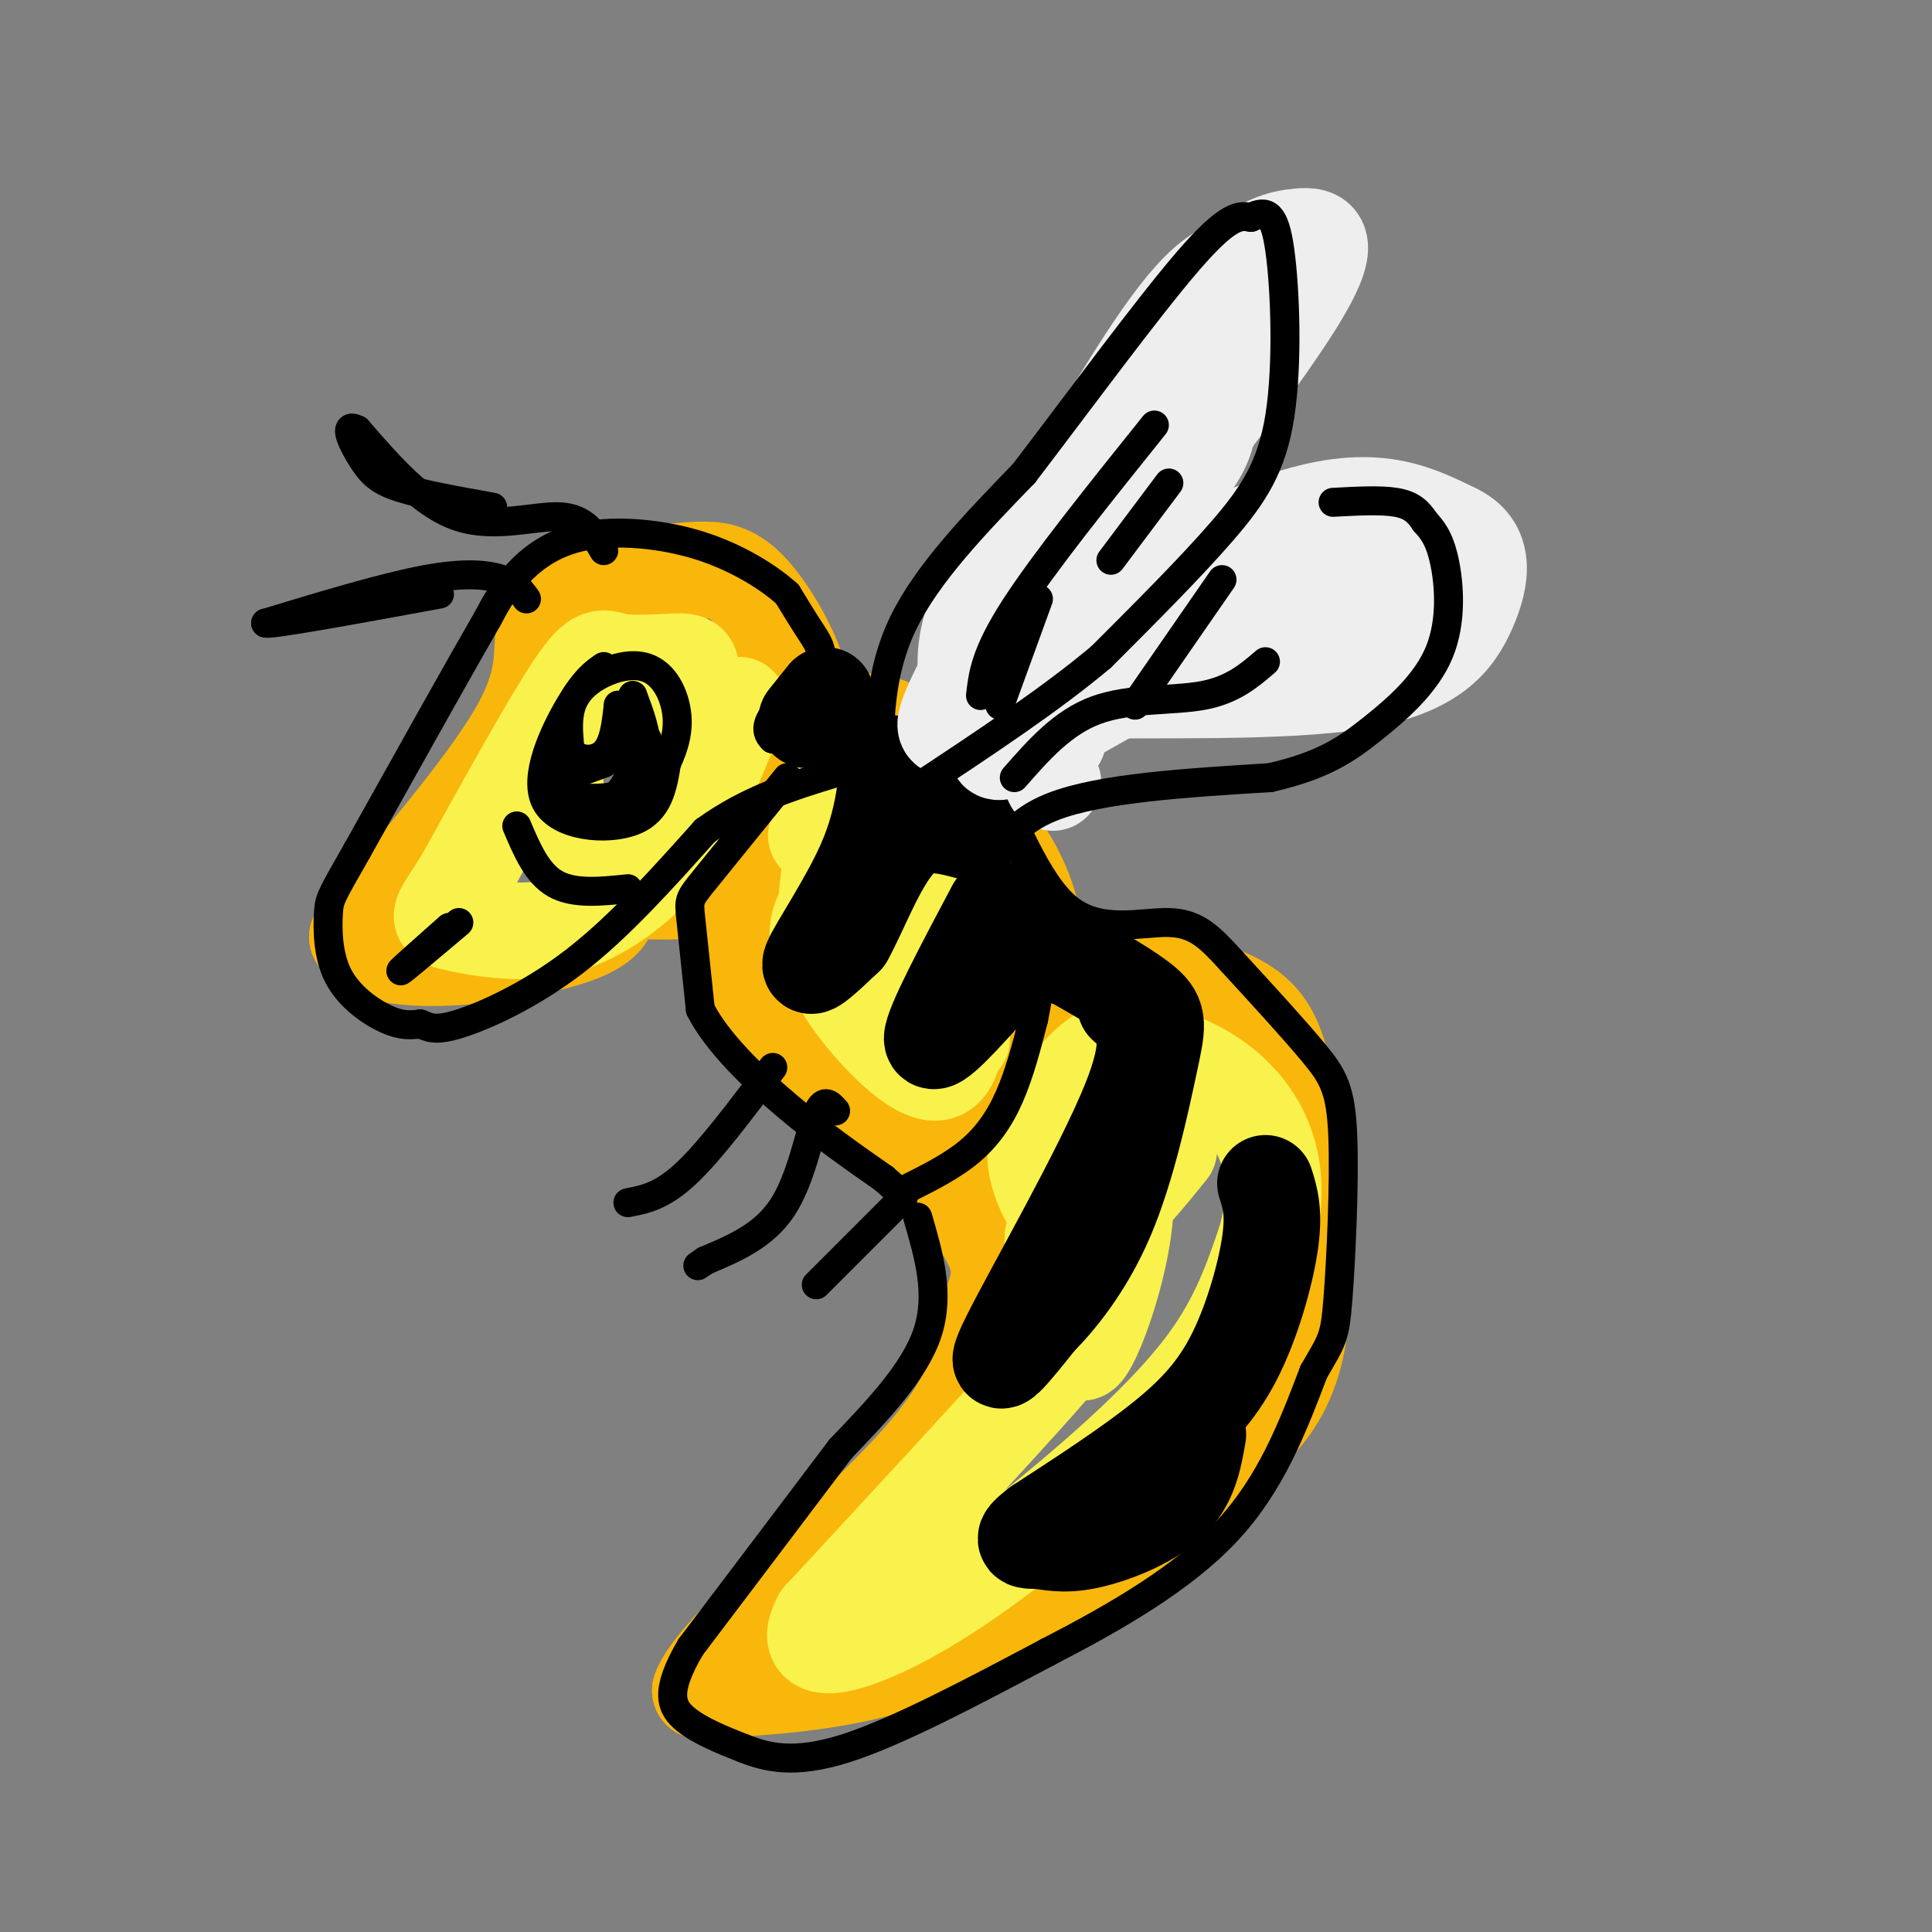 <svg viewBox='0 0 400 400' version='1.1' xmlns='http://www.w3.org/2000/svg' xmlns:xlink='http://www.w3.org/1999/xlink'><rect x="0" y="0" width="400" height="400" fill="#808080" stroke="none"/><g fill='none' stroke='rgb(249,183,11)' stroke-width='20' stroke-linecap='round' stroke-linejoin='round'><path d='M125,122c-5.267,2.133 -10.533,4.267 -12,8c-1.467,3.733 0.867,9.067 -5,20c-5.867,10.933 -19.933,27.467 -34,44'/><path d='M74,194c4.408,7.365 32.429,3.778 44,0c11.571,-3.778 6.692,-7.748 9,-9c2.308,-1.252 11.802,0.214 18,-1c6.198,-1.214 9.099,-5.107 12,-9'/><path d='M157,175c3.539,-4.922 6.388,-12.728 8,-19c1.612,-6.272 1.989,-11.011 0,-17c-1.989,-5.989 -6.343,-13.228 -10,-17c-3.657,-3.772 -6.616,-4.078 -10,-4c-3.384,0.078 -7.192,0.539 -11,1'/><path d='M134,119c-5.607,4.381 -14.125,14.833 -17,15c-2.875,0.167 -0.107,-9.952 4,-14c4.107,-4.048 9.554,-2.024 15,0'/><path d='M136,120c2.500,0.000 1.250,0.000 0,0'/><path d='M173,151c2.889,-1.200 5.778,-2.400 10,-1c4.222,1.400 9.778,5.400 10,6c0.222,0.600 -4.889,-2.200 -10,-5'/><path d='M183,151c-2.356,-0.867 -3.244,-0.533 -3,0c0.244,0.533 1.622,1.267 3,2'/><path d='M151,192c0.518,5.315 1.036,10.631 4,16c2.964,5.369 8.375,10.792 13,15c4.625,4.208 8.464,7.202 14,9c5.536,1.798 12.768,2.399 20,3'/><path d='M202,235c3.833,0.500 3.417,0.250 3,0'/><path d='M179,151c10.422,7.578 20.844,15.156 27,23c6.156,7.844 8.044,15.956 9,23c0.956,7.044 0.978,13.022 1,19'/><path d='M216,216c-0.500,5.000 -2.250,8.000 -4,11'/><path d='M229,200c10.834,2.094 21.668,4.188 28,8c6.332,3.812 8.161,9.341 10,22c1.839,12.659 3.687,32.447 2,45c-1.687,12.553 -6.911,17.872 -11,22c-4.089,4.128 -7.045,7.064 -10,10'/><path d='M248,307c-4.417,4.274 -10.458,9.958 -21,17c-10.542,7.042 -25.583,15.440 -40,20c-14.417,4.560 -28.208,5.280 -42,6'/><path d='M145,350c2.578,-7.911 30.022,-30.689 44,-46c13.978,-15.311 14.489,-23.156 15,-31'/><path d='M204,273c3.356,-7.533 4.244,-10.867 0,-18c-4.244,-7.133 -13.622,-18.067 -23,-29'/><path d='M181,226c-8.867,-12.556 -19.533,-29.444 -24,-35c-4.467,-5.556 -2.733,0.222 -1,6'/><path d='M156,197c1.333,4.500 5.167,12.750 9,21'/></g>
<g fill='none' stroke='rgb(249,242,77)' stroke-width='20' stroke-linecap='round' stroke-linejoin='round'><path d='M218,256c-0.133,8.422 -0.267,16.844 1,20c1.267,3.156 3.933,1.044 -4,10c-7.933,8.956 -26.467,28.978 -45,49'/><path d='M170,335c-4.825,8.729 5.614,6.051 17,0c11.386,-6.051 23.719,-15.475 35,-25c11.281,-9.525 21.509,-19.150 28,-28c6.491,-8.850 9.246,-16.925 12,-25'/><path d='M262,257c2.289,-7.701 2.011,-14.453 0,-20c-2.011,-5.547 -5.756,-9.889 -10,-13c-4.244,-3.111 -8.989,-4.991 -13,-6c-4.011,-1.009 -7.289,-1.145 -10,0c-2.711,1.145 -4.856,3.573 -7,6'/><path d='M222,224c2.012,3.702 10.542,9.958 11,23c0.458,13.042 -7.155,32.869 -9,33c-1.845,0.131 2.077,-19.435 6,-39'/><path d='M230,241c0.596,-8.833 -0.914,-11.415 -2,-13c-1.086,-1.585 -1.749,-2.173 -4,-1c-2.251,1.173 -6.089,4.107 -8,7c-1.911,2.893 -1.894,5.744 -1,9c0.894,3.256 2.664,6.915 5,9c2.336,2.085 5.239,2.596 9,0c3.761,-2.596 8.381,-8.298 13,-14'/><path d='M172,179c-0.624,4.753 -1.249,9.507 -1,14c0.249,4.493 1.371,8.726 6,15c4.629,6.274 12.767,14.589 17,14c4.233,-0.589 4.563,-10.082 3,-17c-1.563,-6.918 -5.018,-11.262 -8,-14c-2.982,-2.738 -5.491,-3.869 -8,-5'/><path d='M181,186c-2.996,-1.099 -6.485,-1.346 -9,1c-2.515,2.346 -4.057,7.284 -1,12c3.057,4.716 10.714,9.211 15,10c4.286,0.789 5.200,-2.129 6,-5c0.800,-2.871 1.485,-5.696 2,-9c0.515,-3.304 0.862,-7.087 0,-10c-0.862,-2.913 -2.931,-4.957 -5,-7'/><path d='M189,178c-2.022,-2.200 -4.578,-4.200 -8,-5c-3.422,-0.800 -7.711,-0.400 -12,0'/><path d='M199,215c0.000,0.000 0.100,0.100 0.1,0.1'/><path d='M115,163c0.619,3.131 1.238,6.262 4,8c2.762,1.738 7.667,2.083 12,0c4.333,-2.083 8.095,-6.595 10,-12c1.905,-5.405 1.952,-11.702 2,-18'/><path d='M143,141c0.287,-3.738 0.005,-4.085 -3,-4c-3.005,0.085 -8.732,0.600 -12,0c-3.268,-0.600 -4.077,-2.314 -9,5c-4.923,7.314 -13.962,23.657 -23,40'/><path d='M96,182c-5.006,8.022 -6.022,8.078 -2,9c4.022,0.922 13.083,2.710 21,1c7.917,-1.710 14.691,-6.917 19,-11c4.309,-4.083 6.155,-7.041 8,-10'/><path d='M142,171c3.167,-5.833 7.083,-15.417 11,-25'/></g>
<g fill='none' stroke='rgb(0,0,0)' stroke-width='6' stroke-linecap='round' stroke-linejoin='round'><path d='M125,114c-1.933,-3.356 -3.867,-6.711 -9,-7c-5.133,-0.289 -13.467,2.489 -21,0c-7.533,-2.489 -14.267,-10.244 -21,-18'/><path d='M74,89c-3.274,-1.738 -0.958,2.917 1,6c1.958,3.083 3.560,4.595 8,6c4.440,1.405 11.720,2.702 19,4'/><path d='M109,124c-1.067,-1.489 -2.133,-2.978 -5,-4c-2.867,-1.022 -7.533,-1.578 -16,0c-8.467,1.578 -20.733,5.289 -33,9'/><path d='M55,129c0.500,0.500 18.250,-2.750 36,-6'/><path d='M125,138c-1.899,1.310 -3.798,2.619 -7,8c-3.202,5.381 -7.708,14.833 -5,20c2.708,5.167 12.631,6.048 18,4c5.369,-2.048 6.185,-7.024 7,-12'/><path d='M138,158c1.759,-3.761 2.657,-7.163 2,-11c-0.657,-3.837 -2.869,-8.110 -7,-9c-4.131,-0.890 -10.180,1.603 -13,5c-2.820,3.397 -2.410,7.699 -2,12'/><path d='M118,155c1.111,2.533 4.889,2.867 7,1c2.111,-1.867 2.556,-5.933 3,-10'/><path d='M128,146c1.501,1.404 3.753,9.912 2,15c-1.753,5.088 -7.510,6.754 -11,5c-3.490,-1.754 -4.711,-6.930 -5,-8c-0.289,-1.070 0.356,1.965 1,5'/><path d='M115,163c2.988,2.190 9.958,5.167 14,4c4.042,-1.167 5.155,-6.476 5,-11c-0.155,-4.524 -1.577,-8.262 -3,-12'/><path d='M131,144c0.422,1.733 2.978,12.067 1,17c-1.978,4.933 -8.489,4.467 -15,4'/><path d='M117,165c-1.667,0.833 1.667,0.917 5,1'/><path d='M107,171c2.083,4.917 4.167,9.833 8,12c3.833,2.167 9.417,1.583 15,1'/><path d='M93,192c-5.167,4.583 -10.333,9.167 -10,9c0.333,-0.167 6.167,-5.083 12,-10'/><path d='M163,161c-6.800,8.400 -13.600,16.800 -17,21c-3.400,4.200 -3.400,4.200 -3,8c0.400,3.800 1.200,11.400 2,19'/><path d='M145,209c3.422,6.733 10.978,14.067 18,20c7.022,5.933 13.511,10.467 20,15'/><path d='M183,244c3.627,3.057 2.694,3.201 5,2c2.306,-1.201 7.852,-3.746 12,-7c4.148,-3.254 6.900,-7.215 9,-12c2.100,-4.785 3.550,-10.392 5,-16'/><path d='M214,211c1.421,-6.813 2.474,-15.847 1,-24c-1.474,-8.153 -5.474,-15.426 -9,-21c-3.526,-5.574 -6.579,-9.450 -12,-12c-5.421,-2.550 -13.211,-3.775 -21,-5'/><path d='M173,149c-5.500,-0.333 -8.750,1.333 -12,3'/><path d='M190,252c2.333,8.000 4.667,16.000 2,24c-2.667,8.000 -10.333,16.000 -18,24'/><path d='M174,300c-8.167,10.833 -19.583,25.917 -31,41'/><path d='M143,341c-5.578,9.444 -4.022,12.556 -1,15c3.022,2.444 7.511,4.222 12,6'/><path d='M154,362c4.667,1.822 10.333,3.378 21,0c10.667,-3.378 26.333,-11.689 42,-20'/><path d='M217,342c13.956,-7.200 27.844,-15.200 37,-25c9.156,-9.800 13.578,-21.400 18,-33'/><path d='M272,284c3.815,-6.652 4.352,-6.783 5,-15c0.648,-8.217 1.405,-24.520 1,-34c-0.405,-9.480 -1.973,-12.137 -6,-17c-4.027,-4.863 -10.514,-11.931 -17,-19'/><path d='M255,199c-4.512,-4.959 -7.292,-7.855 -13,-8c-5.708,-0.145 -14.344,2.461 -21,-3c-6.656,-5.461 -11.330,-18.989 -15,-25c-3.670,-6.011 -6.335,-4.506 -9,-3'/><path d='M197,160c-7.667,-1.667 -22.333,-4.333 -37,-7'/><path d='M160,153c-3.976,-3.583 4.583,-9.042 8,-13c3.417,-3.958 1.690,-6.417 0,-9c-1.690,-2.583 -3.345,-5.292 -5,-8'/><path d='M163,123c-3.600,-3.282 -10.099,-7.488 -18,-10c-7.901,-2.512 -17.204,-3.330 -24,-2c-6.796,1.330 -11.085,4.809 -14,8c-2.915,3.191 -4.458,6.096 -6,9'/><path d='M101,128c-5.500,9.500 -16.250,28.750 -27,48'/><path d='M74,176c-5.520,9.722 -5.820,10.029 -6,13c-0.180,2.971 -0.241,8.608 2,13c2.241,4.392 6.783,7.541 10,9c3.217,1.459 5.108,1.230 7,1'/><path d='M87,212c1.786,0.607 2.750,1.625 8,0c5.250,-1.625 14.786,-5.893 24,-13c9.214,-7.107 18.107,-17.054 27,-27'/><path d='M146,172c9.000,-6.500 18.000,-9.250 27,-12'/></g>
<g fill='none' stroke='rgb(0,0,0)' stroke-width='20' stroke-linecap='round' stroke-linejoin='round'><path d='M184,158c-0.733,6.533 -1.467,13.067 -5,21c-3.533,7.933 -9.867,17.267 -11,20c-1.133,2.733 2.933,-1.133 7,-5'/><path d='M175,194c2.911,-5.133 6.689,-15.467 11,-20c4.311,-4.533 9.156,-3.267 14,-2'/><path d='M206,188c-6.500,12.250 -13.000,24.500 -13,27c0.000,2.500 6.500,-4.750 13,-12'/><path d='M233,208c3.333,2.911 6.667,5.822 1,20c-5.667,14.178 -20.333,39.622 -25,49c-4.667,9.378 0.667,2.689 6,-4'/><path d='M215,273c3.589,-3.595 9.560,-10.582 14,-21c4.440,-10.418 7.349,-24.266 9,-32c1.651,-7.734 2.043,-9.352 -1,-12c-3.043,-2.648 -9.522,-6.324 -16,-10'/><path d='M221,198c-2.833,-1.667 -1.917,-0.833 -1,0'/><path d='M262,245c0.923,2.899 1.845,5.798 1,12c-0.845,6.202 -3.458,15.708 -7,23c-3.542,7.292 -8.012,12.369 -15,18c-6.988,5.631 -16.494,11.815 -26,18'/><path d='M215,316c-4.376,3.381 -2.317,2.834 0,3c2.317,0.166 4.893,1.045 10,0c5.107,-1.045 12.745,-4.013 17,-8c4.255,-3.987 5.128,-8.994 6,-14'/><path d='M171,144c0.000,0.000 -4.000,5.000 -4,5'/></g>
<g fill='none' stroke='rgb(238,238,238)' stroke-width='20' stroke-linecap='round' stroke-linejoin='round'><path d='M201,145c-0.893,-4.330 -1.785,-8.661 0,-15c1.785,-6.339 6.249,-14.688 12,-22c5.751,-7.312 12.789,-13.589 19,-19c6.211,-5.411 11.595,-9.957 15,-9c3.405,0.957 4.830,7.416 1,14c-3.830,6.584 -12.915,13.292 -22,20'/><path d='M226,114c-9.869,9.190 -23.542,22.167 -16,20c7.542,-2.167 36.298,-19.476 55,-26c18.702,-6.524 27.351,-2.262 36,2'/><path d='M301,110c6.791,3.043 5.769,9.651 3,16c-2.769,6.349 -7.284,12.440 -23,15c-15.716,2.560 -42.633,1.589 -56,2c-13.367,0.411 -13.183,2.206 -13,4'/><path d='M212,147c-4.563,1.085 -9.470,1.796 -13,3c-3.530,1.204 -5.681,2.901 2,-12c7.681,-14.901 25.195,-46.400 36,-63c10.805,-16.600 14.903,-18.300 19,-20'/><path d='M256,55c5.333,-4.476 9.167,-5.667 13,-6c3.833,-0.333 7.667,0.190 -1,14c-8.667,13.810 -29.833,40.905 -51,68'/><path d='M217,131c-9.542,13.184 -7.897,12.143 -7,13c0.897,0.857 1.044,3.611 -1,7c-2.044,3.389 -6.281,7.412 4,2c10.281,-5.412 35.080,-20.261 50,-27c14.920,-6.739 19.960,-5.370 25,-4'/><path d='M288,122c5.562,-0.746 6.968,-0.612 7,0c0.032,0.612 -1.311,1.700 0,3c1.311,1.300 5.276,2.812 -6,4c-11.276,1.188 -37.793,2.054 -52,6c-14.207,3.946 -16.103,10.973 -18,18'/><path d='M219,153c-3.167,4.500 -2.083,6.750 -1,9'/></g>
<g fill='none' stroke='rgb(0,0,0)' stroke-width='6' stroke-linecap='round' stroke-linejoin='round'><path d='M173,230c-1.267,-1.444 -2.533,-2.889 -4,1c-1.467,3.889 -3.133,13.111 -7,19c-3.867,5.889 -9.933,8.444 -16,11'/><path d='M146,261c-2.667,1.833 -1.333,0.917 0,0'/><path d='M187,248c0.000,0.000 -18.000,18.000 -18,18'/><path d='M182,160c0.000,-10.333 0.000,-20.667 5,-31c5.000,-10.333 15.000,-20.667 25,-31'/><path d='M212,98c10.867,-14.200 25.533,-34.200 34,-44c8.467,-9.800 10.733,-9.400 13,-9'/><path d='M259,45c3.258,-1.568 4.904,-0.987 6,7c1.096,7.987 1.641,23.381 0,34c-1.641,10.619 -5.469,16.463 -12,24c-6.531,7.537 -15.766,16.769 -25,26'/><path d='M228,136c-10.500,8.833 -24.250,17.917 -38,27'/><path d='M204,184c2.083,-6.583 4.167,-13.167 14,-17c9.833,-3.833 27.417,-4.917 45,-6'/><path d='M263,161c10.898,-2.501 15.643,-5.753 21,-10c5.357,-4.247 11.327,-9.490 14,-16c2.673,-6.510 2.049,-14.289 1,-19c-1.049,-4.711 -2.525,-6.356 -4,-8'/><path d='M295,108c-1.378,-2.133 -2.822,-3.467 -6,-4c-3.178,-0.533 -8.089,-0.267 -13,0'/><path d='M210,161c5.022,-5.733 10.044,-11.467 17,-14c6.956,-2.533 15.844,-1.867 22,-3c6.156,-1.133 9.578,-4.067 13,-7'/><path d='M253,120c0.000,0.000 -18.000,26.000 -18,26'/><path d='M203,144c0.500,-4.333 1.000,-8.667 7,-18c6.000,-9.333 17.500,-23.667 29,-38'/><path d='M242,100c0.000,0.000 -12.000,16.000 -12,16'/><path d='M134,153c-6.750,3.083 -13.500,6.167 -15,7c-1.500,0.833 2.250,-0.583 6,-2'/><path d='M125,158c1.833,-2.333 3.417,-7.167 5,-12'/><path d='M215,124c0.000,0.000 -8.000,22.000 -8,22'/><path d='M160,221c-6.500,8.667 -13.000,17.333 -18,22c-5.000,4.667 -8.500,5.333 -12,6'/></g>
</svg>